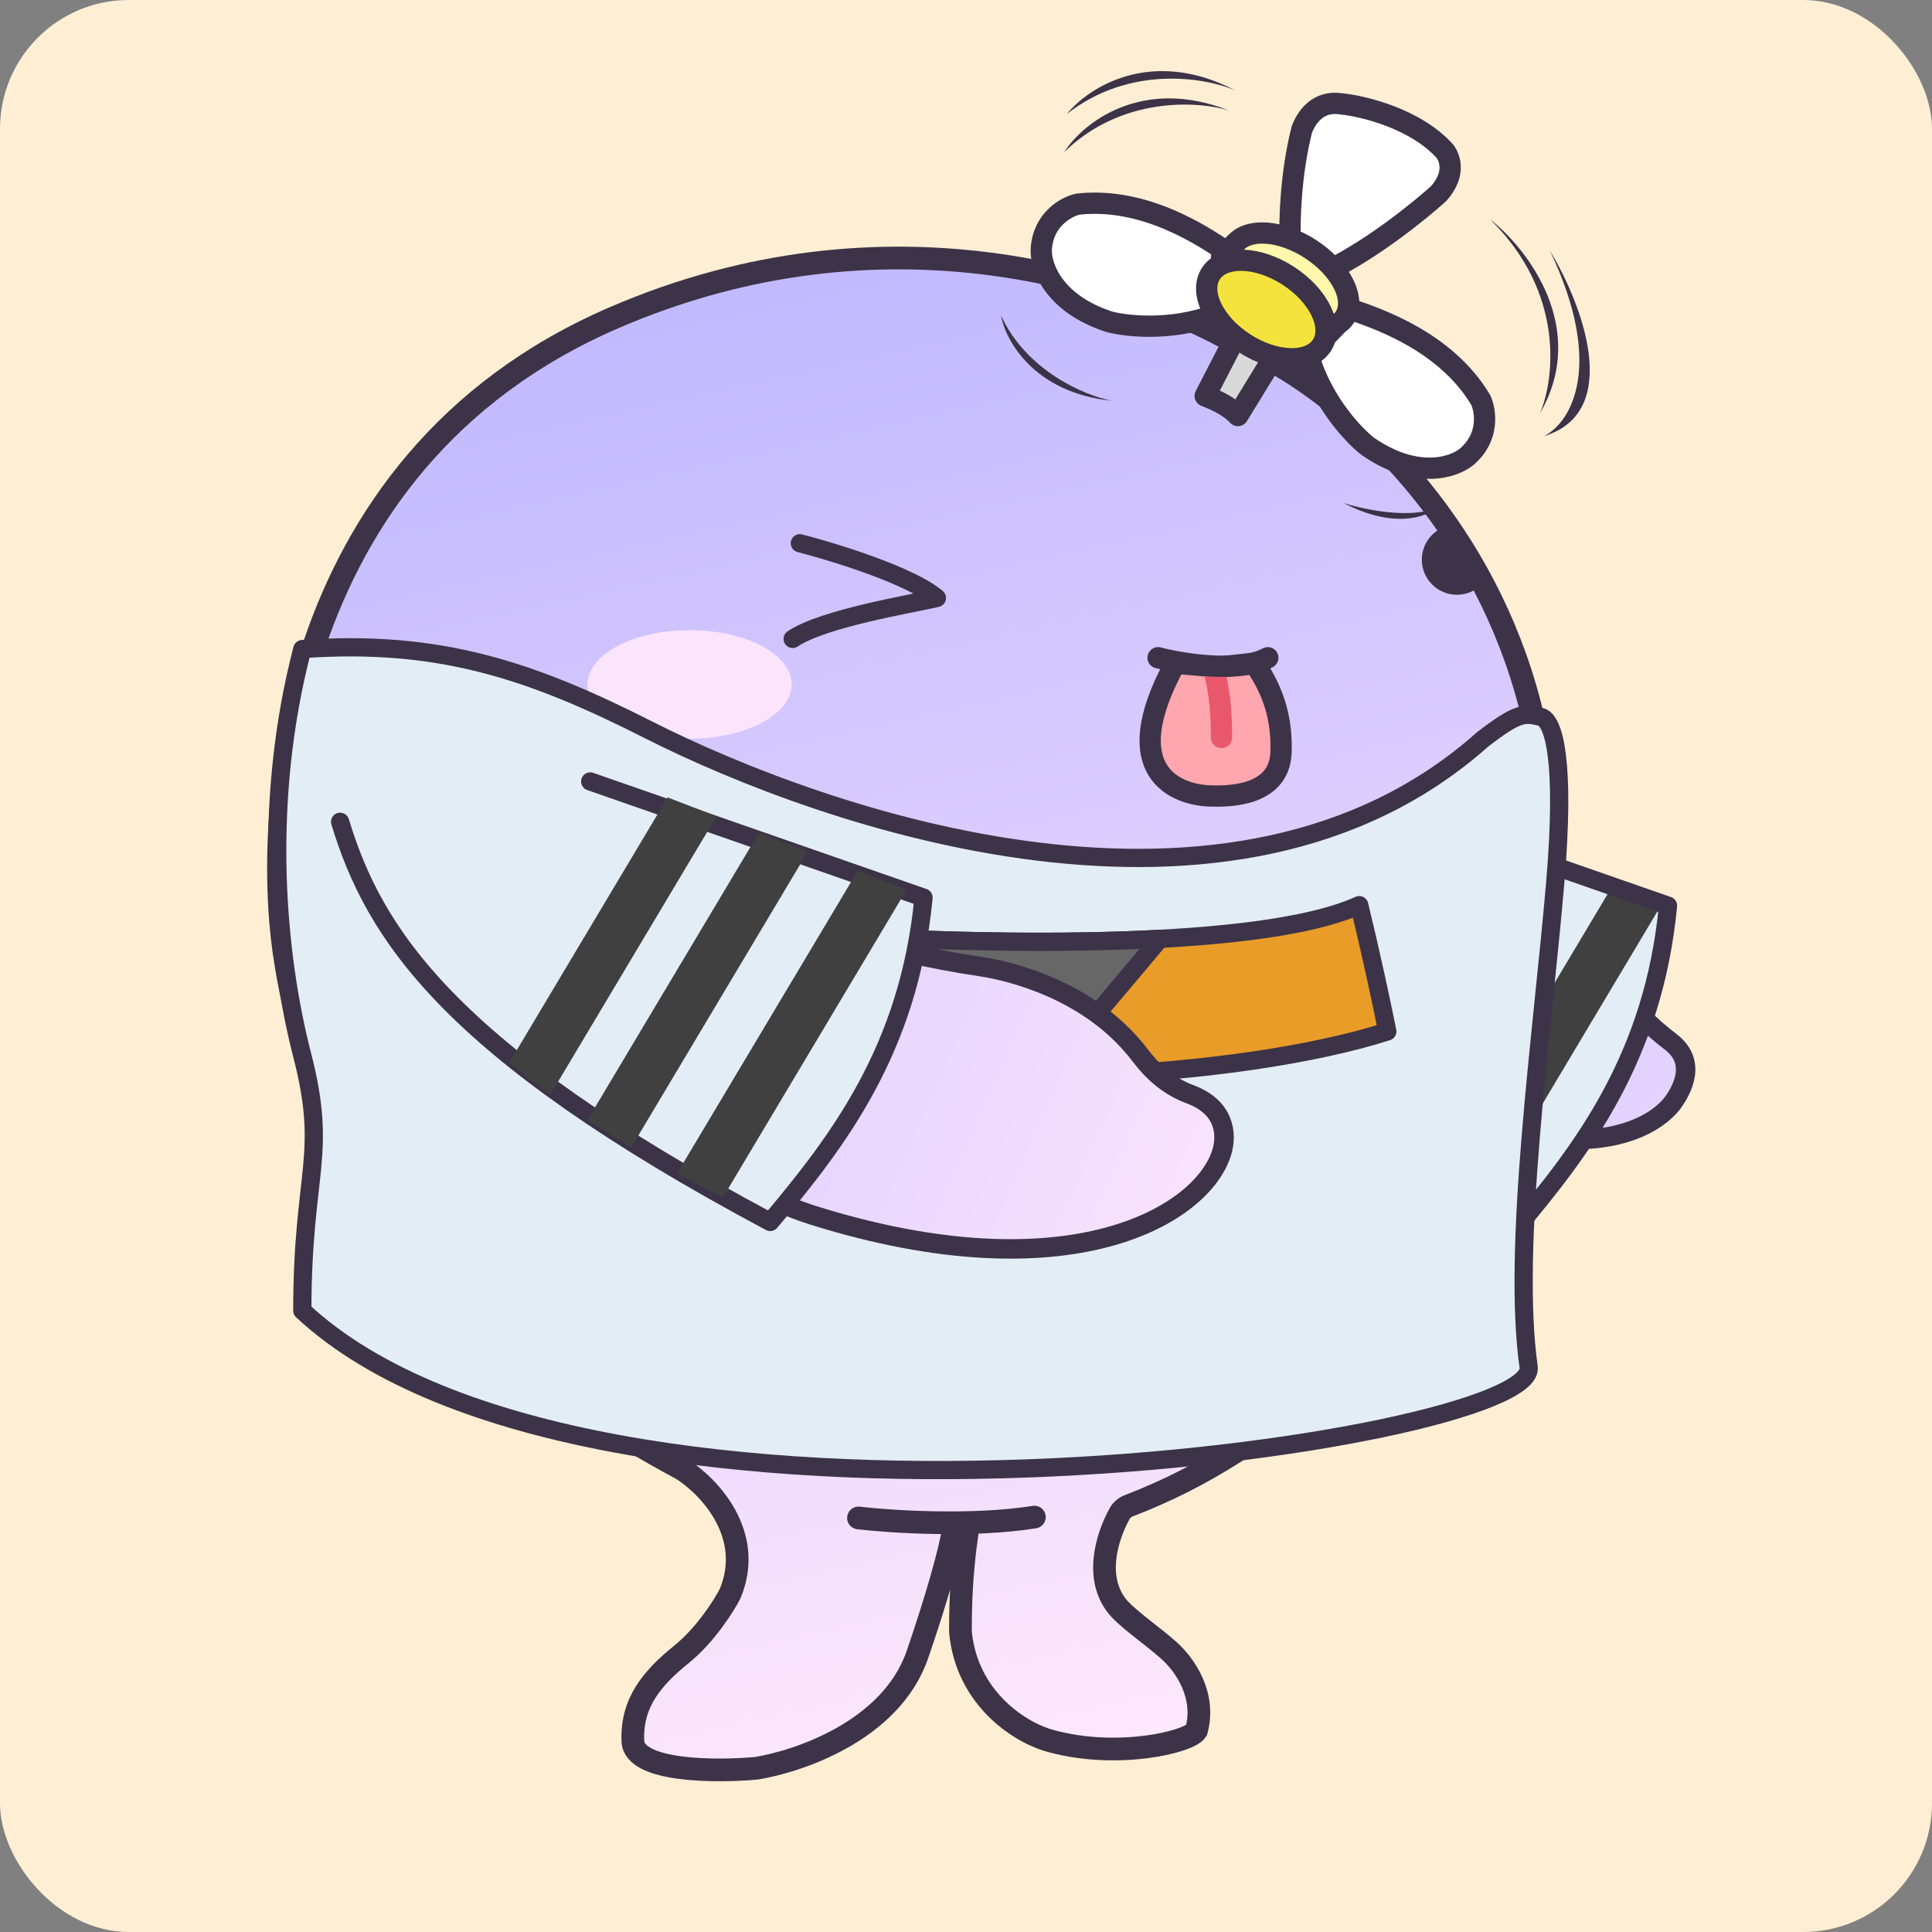 <svg width="120" height="120" viewBox="0 0 120 120" fill="none" xmlns="http://www.w3.org/2000/svg">
<rect x="0" y="0" width="120" height="120" fill="#808080" stroke="none"/>
<rect width="120" height="120" rx="8" fill="#FEEFD4"/>
<path d="M95.647 55.837C86.051 50.804 80.625 43.785 79.112 40.904L71.906 48.549C73.447 54.328 80.416 61.769 83.708 64.767C94.228 73.021 101.861 71.223 103.915 68.469C104.461 67.708 105.421 65.988 103.794 64.731C102.372 63.633 101.351 62.62 100.964 61.63C99.687 58.361 97.066 56.585 95.647 55.837Z" fill="url(#paint0_linear_14467_73262)" stroke="#3C3348" stroke-width="1.209"/>
<path d="M94.079 76.395C68.101 64.369 64.546 48.132 66.016 41.518L84.658 48.934L103.6 56.251C102.698 65.672 98.289 71.384 94.079 76.395Z" fill="#E3EDF5"/>
<path fill-rule="evenodd" clip-rule="evenodd" d="M78.352 67.215L88.189 50.734L91.224 51.907L80.909 69.188C79.996 68.527 79.145 67.868 78.352 67.215ZM85.926 72.476C84.972 71.908 84.066 71.34 83.207 70.775L93.862 52.925L96.897 54.098L85.926 72.476ZM91.62 75.583C90.631 75.087 89.683 74.591 88.772 74.096L99.995 55.294L103.03 56.467L91.62 75.583Z" fill="#404040"/>
<path d="M67.367 51.543C69.472 58.458 73.982 65.674 94.082 76.398C98.292 71.387 102.702 65.674 103.604 56.253L82.902 49.037" stroke="#3C3348" stroke-width="1.132" stroke-linecap="round" stroke-linejoin="round"/>
<path d="M38.119 19.742C55.247 12.335 70.365 17.68 76.786 21.332C86.853 25.487 107.117 45.553 88.693 77.844C85.861 82.808 79.633 89.886 70.135 93.515C69.891 93.609 69.678 93.773 69.55 94.002C68.757 95.421 67.884 98.141 69.559 99.962C70.318 100.754 71.639 101.645 72.63 102.537C73.62 103.428 74.908 105.31 74.314 107.49C73.884 108.191 69.46 109.273 65.3 108.146C63.517 107.696 60.05 105.608 59.654 101.348C59.654 100.358 59.654 98.179 60.05 95.327L59.168 95.327C58.663 97.683 57.772 100.457 56.989 102.748C55.339 107.577 49.428 109.434 46.985 109.83C44.459 110.061 39.387 110.048 39.308 108.146C39.209 105.769 40.497 104.233 42.337 102.748C43.809 101.559 44.959 99.743 45.35 98.984C46.895 95.259 43.985 92.269 42.337 91.24C23.896 81.439 18.939 67.376 17.765 59.925C16.284 51.393 17.16 28.805 38.119 19.742Z" fill="url(#paint1_linear_14467_73262)" stroke="#3C3348" stroke-width="1.41"/>
<path d="M80.598 58.35C80.706 63.665 80.433 75.897 73.664 83.707" stroke="#3C3348" stroke-width="1.41" stroke-linecap="round" stroke-linejoin="round"/>
<path d="M66.347 84.697C71.917 75.087 72.314 65.481 71.948 59.844" stroke="#3C3348" stroke-width="1.41" stroke-linecap="round" stroke-linejoin="round"/>
<path d="M62.102 56.316C62.967 61.561 63.766 71.821 59.606 83.113" stroke="#3C3348" stroke-width="1.41" stroke-linecap="round" stroke-linejoin="round"/>
<path d="M87.898 55.371C88.006 60.686 87.898 69.642 82.969 77.764" stroke="#3C3348" stroke-width="1.41" stroke-linecap="round" stroke-linejoin="round"/>
<path d="M53.321 94.283C55.357 94.52 60.393 94.842 64.247 94.229" stroke="#3C3348" stroke-width="1.41" stroke-linecap="round"/>
<ellipse cx="42.832" cy="42.511" rx="6.34" ry="3.368" fill="#FCE5FC"/>
<path d="M40.27 45.326C32.954 41.618 27.241 39.713 18.778 40.315C16.272 49.936 17.174 59.357 18.778 65.571C20.381 71.785 18.778 72.787 18.778 81.406C36.718 98.144 95.621 89.631 94.948 84.914C93.89 77.498 95.794 64.268 96.596 54.847C97.238 47.31 96.529 44.724 95.694 44.524C94.692 44.283 94.291 44.223 92.086 45.927C76.551 59.758 51.205 50.868 40.27 45.326Z" fill="#E3EDF5" stroke="#3C3348" stroke-width="1.132" stroke-linejoin="round"/>
<path d="M84.424 56.22C77.746 59.267 58.082 58.611 49.085 57.902C49.168 59.637 48.741 62.063 49.686 65.068C58.358 68.067 77.061 66.983 86.168 64.066C85.815 62.277 85.122 59.077 84.424 56.22Z" fill="#EA9C28" stroke="#3C3348" stroke-width="1.132" stroke-linejoin="round"/>
<path fill-rule="evenodd" clip-rule="evenodd" d="M72.04 58.315C63.993 58.746 54.563 58.334 49.086 57.902C49.169 59.638 49.57 63.859 50.516 66.865C53.829 68.01 58.626 68.329 63.753 68.171L72.04 58.315Z" fill="#676767"/>
<path d="M72.04 58.315L72.473 58.679C72.618 58.507 72.647 58.264 72.547 58.062C72.446 57.861 72.235 57.738 72.01 57.75L72.04 58.315ZM49.086 57.902L49.13 57.338C48.968 57.325 48.809 57.383 48.692 57.496C48.575 57.609 48.513 57.767 48.521 57.929L49.086 57.902ZM50.516 66.865L49.976 67.035C50.03 67.206 50.161 67.341 50.331 67.4L50.516 66.865ZM63.753 68.171L63.771 68.737C63.932 68.732 64.083 68.659 64.187 68.536L63.753 68.171ZM72.01 57.75C63.996 58.179 54.593 57.769 49.13 57.338L49.041 58.467C54.533 58.899 63.99 59.313 72.07 58.88L72.01 57.75ZM48.521 57.929C48.604 59.68 49.008 63.959 49.976 67.035L51.056 66.695C50.132 63.76 49.733 59.595 49.651 57.875L48.521 57.929ZM50.331 67.4C53.746 68.581 58.629 68.895 63.771 68.737L63.736 67.606C58.622 67.763 53.912 67.44 50.701 66.33L50.331 67.4ZM64.187 68.536L72.473 58.679L71.607 57.951L63.32 67.807L64.187 68.536Z" fill="#3C3348"/>
<path d="M60.941 60.043C47.549 58.062 38.258 52.02 35.286 49.246C33.669 50.963 30.334 55.764 29.938 61.231C34.137 67.412 45.423 73.316 50.54 75.495C66.785 81.042 74.61 75.627 75.898 71.533C76.228 70.41 76.056 68.759 73.917 67.967C71.777 67.175 70.813 65.458 70.45 65.094C67.597 61.766 62.922 60.34 60.941 60.043Z" fill="url(#paint2_linear_14467_73262)"/>
<path d="M35.286 49.246C38.258 52.02 47.549 58.062 60.941 60.043C62.922 60.34 67.478 61.529 70.45 65.094C70.813 65.458 71.777 67.175 73.917 67.967C76.056 68.759 76.228 70.41 75.898 71.533C74.733 75.495 66.389 80.448 50.54 75.495C45.291 73.855 34.137 67.412 29.938 61.231" stroke="#3C3348" stroke-width="1.209" stroke-linecap="round"/>
<path d="M47.848 75.894C21.87 63.867 20.164 51.64 21.634 45.025L38.427 48.433L57.369 55.749C56.467 65.17 52.057 70.883 47.848 75.894Z" fill="#E3EDF5"/>
<path d="M21.125 51.043C23.23 57.958 27.74 65.174 47.84 75.898C52.05 70.887 56.46 65.174 57.362 55.753L36.66 48.537" stroke="#3C3348" stroke-width="1.132" stroke-linecap="round" stroke-linejoin="round"/>
<path fill-rule="evenodd" clip-rule="evenodd" d="M31.633 66.006L41.468 49.529L44.503 50.702L34.189 67.98C33.277 67.319 32.426 66.66 31.633 66.006ZM39.207 71.269C38.252 70.701 37.347 70.133 36.488 69.567L47.141 51.72L50.176 52.893L39.207 71.269ZM44.9 74.377C43.911 73.881 42.963 73.385 42.052 72.889L53.274 54.089L56.31 55.262L44.9 74.377Z" fill="#404040"/>
<path d="M62.172 19.59C62.448 21.147 64.212 24.389 69.062 24.895C67.431 24.579 63.77 23.075 62.172 19.59Z" fill="#3C3348"/>
<path d="M92.547 13.619C94.858 15.431 98.713 20.38 95.647 25.677C96.558 23.558 97.213 18.18 92.547 13.619Z" fill="#3C3348"/>
<path d="M96.266 15.57C98.214 18.778 100.868 25.573 95.902 27.089C97.635 26.218 99.646 22.631 96.266 15.57Z" fill="#3C3348"/>
<path d="M66.105 9.438C67.228 7.684 70.849 4.713 76.339 6.863C74.418 6.274 69.683 5.963 66.105 9.438Z" fill="#3C3348"/>
<path d="M66.274 7.073C67.58 5.45 71.499 2.886 76.726 5.614C74.88 4.821 70.206 4.003 66.274 7.073Z" fill="#3C3348"/>
<path d="M83.452 31.242C84.697 31.644 87.6 32.262 89.258 31.525C88.627 32.111 86.583 32.875 83.452 31.242Z" fill="#3C3348"/>
<path d="M74.855 24.589L77.445 19.572L79.972 20.774L76.888 25.811C76.301 25.186 75.522 24.864 74.855 24.589Z" fill="#D9D9D9" stroke="#3C3348" stroke-width="1.321" stroke-linejoin="round"/>
<path d="M91.977 24.855C89.801 21.194 85.531 19.762 83.73 19.162L81.129 21.504C81.818 24.626 83.964 26.949 84.951 27.72C87.995 29.83 90.326 29.026 91.111 28.361C92.526 27.151 92.278 25.519 91.977 24.855Z" fill="white" stroke="#3C3348" stroke-width="1.321"/>
<path d="M66.941 12.68C71.158 12.206 74.864 14.737 76.424 15.807L76.129 19.281C73.234 20.612 70.098 20.305 68.891 19.985C65.384 18.836 64.62 16.501 64.676 15.477C64.787 13.624 66.232 12.84 66.941 12.68Z" fill="white" stroke="#3C3348" stroke-width="1.321"/>
<path d="M80.863 8.034C80.157 10.788 80.086 13.764 80.138 14.908L82.625 16.739C85.328 15.405 88.245 13.034 89.367 12.015C90.49 10.732 89.99 9.745 89.771 9.422C87.963 7.385 84.706 6.593 83.304 6.451C81.852 6.225 81.152 7.29 80.863 8.034Z" fill="white" stroke="#3C3348" stroke-width="1.321"/>
<path fill-rule="evenodd" clip-rule="evenodd" d="M83.109 20.125C83.279 20.011 83.422 19.869 83.531 19.699C83.537 19.691 83.542 19.682 83.548 19.674L83.55 19.672L83.549 19.671C84.233 18.555 83.272 16.678 81.383 15.459C79.587 14.3 77.594 14.15 76.771 15.069L76.761 15.062L75.87 15.963L76.413 16.36C76.543 17.391 77.423 18.61 78.783 19.488C79.897 20.207 81.087 20.538 82.027 20.466L82.466 20.788L83.109 20.125Z" fill="#FFF7AB"/>
<path d="M83.531 19.699L84.086 20.058L84.086 20.058L83.531 19.699ZM83.109 20.125L82.742 19.577C82.703 19.602 82.668 19.632 82.636 19.665L83.109 20.125ZM83.548 19.674L83.074 19.214C83.04 19.248 83.011 19.287 82.985 19.328L83.548 19.674ZM83.55 19.672L84.023 20.132C84.159 19.992 84.227 19.799 84.207 19.604C84.187 19.41 84.082 19.235 83.921 19.125L83.55 19.672ZM83.549 19.671L82.986 19.326C82.802 19.627 82.886 20.019 83.178 20.218L83.549 19.671ZM81.383 15.459L81.025 16.014L81.383 15.459ZM76.771 15.069L76.4 15.615C76.673 15.801 77.042 15.756 77.263 15.51L76.771 15.069ZM76.761 15.062L77.132 14.516C76.869 14.338 76.515 14.372 76.292 14.598L76.761 15.062ZM75.87 15.963L75.401 15.499C75.266 15.635 75.197 15.824 75.212 16.016C75.227 16.207 75.325 16.383 75.48 16.496L75.87 15.963ZM76.413 16.36L77.068 16.278C77.046 16.097 76.95 15.934 76.803 15.827L76.413 16.36ZM78.783 19.488L78.425 20.043L78.425 20.043L78.783 19.488ZM82.027 20.466L82.416 19.933C82.289 19.84 82.133 19.796 81.976 19.808L82.027 20.466ZM82.466 20.788L82.077 21.321C82.342 21.515 82.711 21.484 82.94 21.247L82.466 20.788ZM82.977 19.341C82.919 19.431 82.841 19.51 82.742 19.577L83.478 20.673C83.717 20.513 83.925 20.308 84.086 20.058L82.977 19.341ZM82.985 19.328C82.983 19.332 82.98 19.337 82.977 19.341L84.086 20.058C84.094 20.045 84.102 20.032 84.11 20.02L82.985 19.328ZM83.076 19.212L83.074 19.214L84.022 20.134L84.023 20.132L83.076 19.212ZM83.178 20.218L83.179 20.218L83.921 19.125L83.92 19.125L83.178 20.218ZM81.025 16.014C81.889 16.572 82.514 17.264 82.844 17.905C83.182 18.564 83.158 19.046 82.986 19.326L84.112 20.016C84.625 19.18 84.462 18.166 84.018 17.302C83.566 16.421 82.766 15.566 81.741 14.905L81.025 16.014ZM77.263 15.51C77.481 15.266 77.938 15.084 78.658 15.143C79.36 15.2 80.204 15.484 81.025 16.014L81.741 14.905C80.766 14.275 79.716 13.904 78.766 13.827C77.835 13.751 76.884 13.953 76.279 14.628L77.263 15.51ZM76.39 15.609L76.4 15.615L77.142 14.523L77.132 14.516L76.39 15.609ZM76.34 16.427L77.231 15.527L76.292 14.598L75.401 15.499L76.34 16.427ZM76.803 15.827L76.26 15.43L75.48 16.496L76.023 16.893L76.803 15.827ZM79.141 18.933C77.873 18.115 77.165 17.044 77.068 16.278L75.758 16.443C75.921 17.738 76.972 19.105 78.425 20.043L79.141 18.933ZM81.976 19.808C81.214 19.866 80.166 19.595 79.141 18.933L78.425 20.043C79.628 20.82 80.96 21.21 82.077 21.124L81.976 19.808ZM82.856 20.255L82.416 19.933L81.637 20.999L82.077 21.321L82.856 20.255ZM82.636 19.665L81.993 20.328L82.94 21.247L83.583 20.585L82.636 19.665Z" fill="#3C3348"/>
<ellipse cx="78.656" cy="19.224" rx="4.105" ry="2.499" transform="rotate(32.839 78.656 19.224)" fill="#F5E33D" stroke="#3C3348" stroke-width="1.321"/>
<path d="M79.567 46.731C79.667 43.987 78.648 42.296 77.913 41.193L75.708 41.431L73.001 41.193C69.243 48.059 73.193 49.371 75.131 49.438C76.298 49.478 79.466 49.475 79.567 46.731Z" fill="#FFA6AF" stroke="#3C3348" stroke-width="1.321" stroke-linecap="round" stroke-linejoin="round"/>
<path d="M75.445 41.744C75.621 42.554 75.871 43.611 75.871 45.804" stroke="#E9576D" stroke-width="1.321" stroke-linecap="round" stroke-linejoin="round"/>
<path d="M88.312 34.762C88.312 35.965 89.288 36.941 90.492 36.941C91.046 36.941 91.552 36.734 91.937 36.393L90.123 32.674C89.778 32.674 89.822 32.662 89.532 32.805C88.81 33.16 88.312 33.903 88.312 34.762Z" fill="#3C3348"/>
<path d="M71.93 40.853C73.467 41.254 76.981 41.816 78.746 40.853" stroke="#3C3348" stroke-width="1.321" stroke-linecap="round" stroke-linejoin="round"/>
<path d="M49.68 33.742C51.839 34.298 56.565 35.756 58.193 37.14C56.711 37.494 51.142 38.392 49.235 39.685" stroke="#3C3348" stroke-width="1.132" stroke-linecap="round" stroke-linejoin="round"/>
<defs>
<linearGradient id="paint0_linear_14467_73262" x1="77.587" y1="44.067" x2="102.265" y2="70.933" gradientUnits="userSpaceOnUse">
<stop stop-color="#D7C9FE"/>
<stop offset="1" stop-color="#E4D3FE"/>
</linearGradient>
<linearGradient id="paint1_linear_14467_73262" x1="48.571" y1="16.572" x2="69.024" y2="109.043" gradientUnits="userSpaceOnUse">
<stop stop-color="#C1B9FF"/>
<stop offset="1" stop-color="#FFE8FC"/>
</linearGradient>
<linearGradient id="paint2_linear_14467_73262" x1="72.601" y1="75.396" x2="31.366" y2="57.227" gradientUnits="userSpaceOnUse">
<stop stop-color="#F8E2FD"/>
<stop offset="1" stop-color="#D6C8FF"/>
</linearGradient>
</defs>
</svg>
